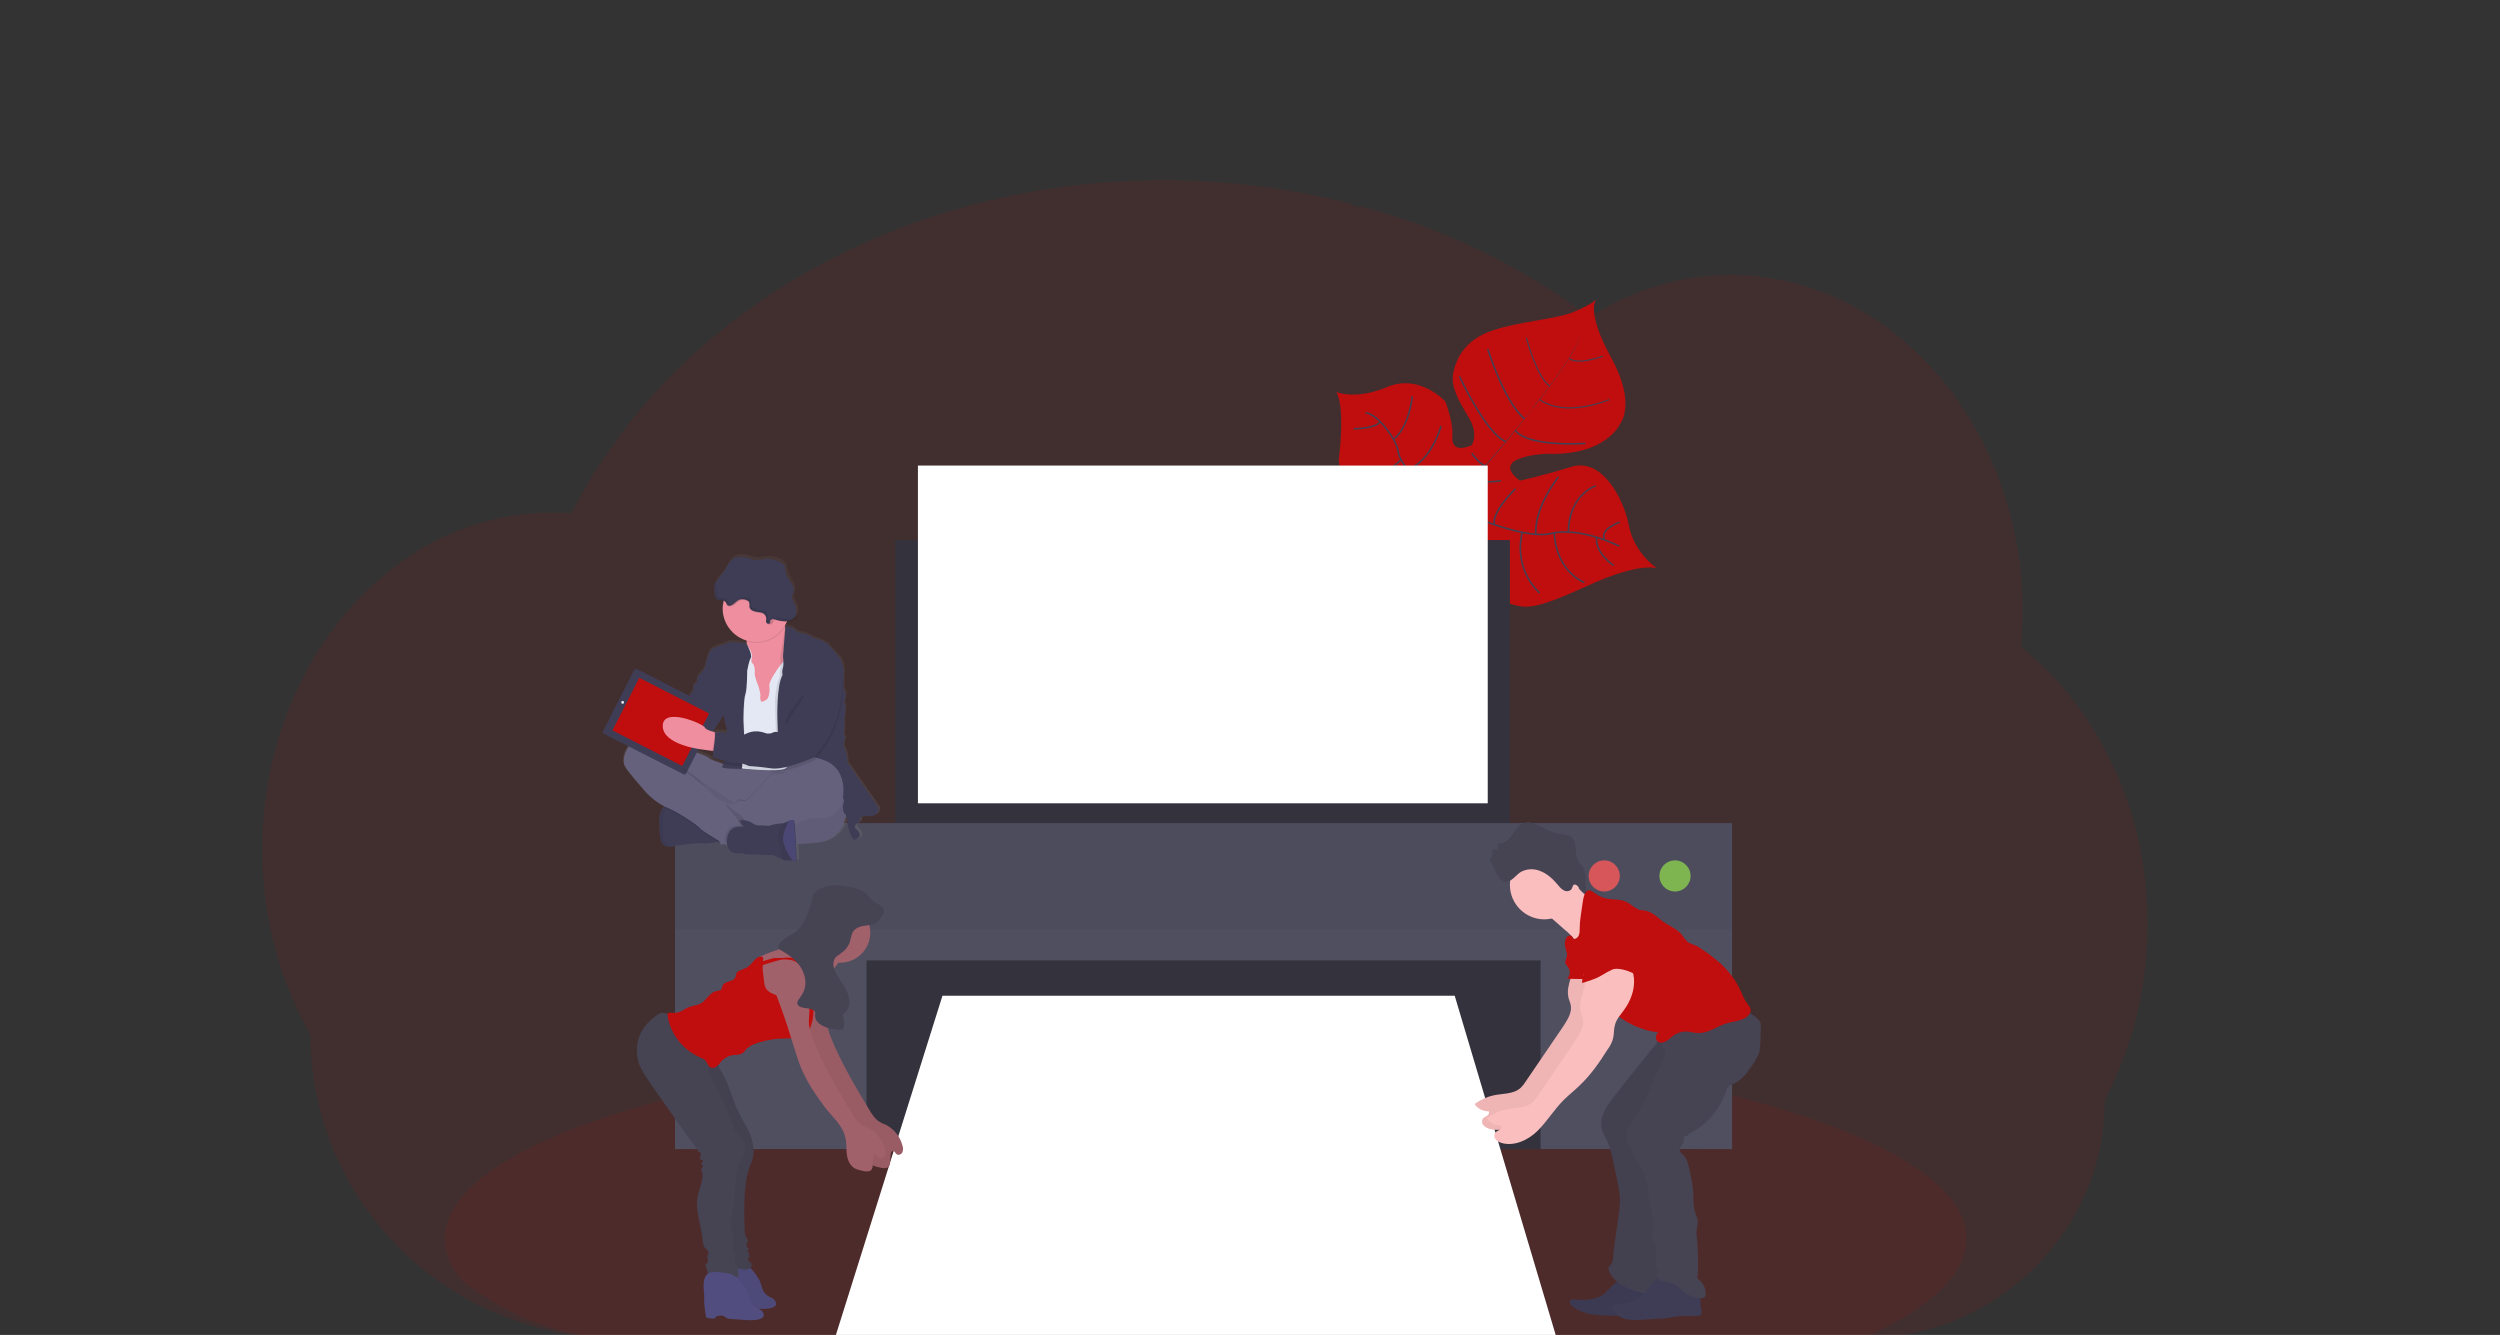<?xml version="1.0" encoding="utf-8"?>
<!-- Generator: Adobe Illustrator 24.2.1, SVG Export Plug-In . SVG Version: 6.00 Build 0)  -->
<svg version="1.1" id="Layer_1" xmlns="http://www.w3.org/2000/svg" xmlns:xlink="http://www.w3.org/1999/xlink" x="0px" y="0px"
	 viewBox="0 0 530 283" style="enable-background:new 0 0 530 283;" xml:space="preserve">
<rect x="0" y="0" width="530" height="283" fill="#333333" stroke="none"/>
<style type="text/css">
	.st0{opacity:0.1;fill:#C00D0D;enable-background:new    ;}
	.st1{fill:#C00D0D;}
	.st2{fill:#444053;}
	.st3{fill:none;stroke:#444053;stroke-width:0.339;stroke-miterlimit:10;}
	.st4{fill:none;stroke:#444053;stroke-width:0.254;stroke-miterlimit:10;}
	.st5{fill:#33323D;}
	.st6{fill:#FFFFFF;}
	.st7{fill:#504F60;}
	.st8{opacity:0.1;fill:#33323D;enable-background:new    ;}
	.st9{opacity:0.8;fill:#8CCF4D;enable-background:new    ;}
	.st10{opacity:0.8;fill:#FA5959;enable-background:new    ;}
	.st11{fill:#FBBEBE;}
	.st12{opacity:5.000000e-02;enable-background:new    ;}
	.st13{fill:#3F3D56;}
	.st14{fill:#464353;}
	.st15{fill:url(#SVGID_1_);}
	.st16{fill:#65617D;}
	.st17{opacity:0.1;enable-background:new    ;}
	.st18{fill:#EE8E9E;}
	.st19{fill:#E3E8F4;}
	.st20{fill:#E6E8EC;}
	.st21{fill:#565387;}
	.st22{opacity:0.1;}
	.st23{fill:#A1616A;}
	.st24{fill:#514E7F;}
</style>
<path class="st0" d="M455.3,195.8c0,6.7-0.8,13.3-2.4,19.8c-0.5,2.2-1.2,4.3-1.9,6.4c-0.9,2.6-1.9,5.1-3,7.6
	c-0.6,1.2-1.2,2.5-1.8,3.7c0,6.8-1.4,13.6-4.1,19.8c-4.9,11.2-13.8,20.3-24.8,25.6c-6.9,3.3-14.5,5-22.2,5.1H131.5
	c-11.7,0-23.2-3.1-33.4-8.9c-1.5-0.9-3-1.8-4.4-2.8c-3.1-2.1-6-4.5-8.7-7.2c-3.6-3.6-6.8-7.5-9.5-11.8c-6.3-10.1-9.7-21.8-9.7-33.7
	c-6.4-11.3-10.2-24.8-10.2-39.3c0-18.3,6-35,15.7-47.7c2-2.6,4.3-5.1,6.7-7.4c2.4-2.3,4.9-4.4,7.6-6.3c2.2-1.5,4.4-2.9,6.8-4.1
	c1-0.5,2-1,3-1.4c0.9-0.4,1.8-0.8,2.7-1.1c1.1-0.4,2.2-0.8,3.3-1.1c1.1-0.3,2.2-0.6,3.3-0.9c1.6-0.4,3.2-0.7,4.8-0.9
	c1.4-0.2,2.7-0.3,4.1-0.4c1.1-0.1,2.2-0.1,3.3-0.1h0.6c1.2,0,2.4,0,3.6,0.1c0.1-0.3,0.3-0.5,0.4-0.8c0.5-0.9,1-1.8,1.5-2.7v0
	c0.1-0.2,0.2-0.3,0.3-0.5c0.4-0.7,0.8-1.4,1.2-2.1c0.2-0.3,0.4-0.7,0.6-1c0-0.1,0.1-0.2,0.1-0.2c0.2-0.3,0.4-0.7,0.6-1
	c1-1.7,2.1-3.3,3.3-4.9c0.1-0.1,0.2-0.3,0.3-0.4c0.2-0.3,0.3-0.5,0.5-0.7c0.5-0.7,0.9-1.3,1.4-2c0.3-0.5,0.7-0.9,1-1.4
	c0.9-1.1,1.8-2.3,2.7-3.4c0.9-1.1,1.9-2.2,2.9-3.3c0.1-0.2,0.3-0.3,0.4-0.5l1.4-1.6l0,0c0.1-0.1,0.1-0.1,0.2-0.2l0,0
	c0.2-0.2,0.3-0.4,0.5-0.6c0.8-0.8,1.6-1.6,2.4-2.4c4.1-4.1,8.4-7.8,13-11.3c0.2-0.1,0.4-0.3,0.5-0.4c0.9-0.7,1.7-1.3,2.6-1.9
	c4.8-3.5,9.8-6.6,15.1-9.4c0.4-0.2,0.7-0.4,1.1-0.6c4.7-2.5,9.5-4.7,14.4-6.6c2.7-1.1,5.4-2.1,8.2-3c1.8-0.6,3.7-1.2,5.6-1.7
	c2.9-0.8,5.8-1.6,8.8-2.2c8.7-2,17.6-3.2,26.5-3.6c2.7-0.1,5.5-0.2,8.2-0.2c13.4,0,26.7,1.7,39.7,5c0.3,0.4,0.7,0.7,1.2,0.6h1.1
	c0.5,0.1,1,0.3,1.5,0.4c2.8,0.8,5.5,1.7,8.2,2.6l0.7,0.2c6.6,2.4,13.1,5.2,19.3,8.5c5.6,3,11,6.3,16.2,10c0.8,0.6,1.6,1.1,2.3,1.7
	c0.9-0.6,1.9-1.2,2.9-1.7c3.7-2.1,7.7-3.8,11.8-5c8.6-2.6,17.7-2.9,26.5-1c11.3,2.4,21.5,8.3,29.7,16.8c3.4,3.4,6.4,7.2,8.9,11.3
	c0.2,0.3,0.4,0.6,0.6,0.9c2.2,3.6,4.1,7.4,5.7,11.3c0.1,0.1,0.1,0.3,0.2,0.4c1.4,3.7,2.6,7.5,3.5,11.3c0,0.2,0.1,0.4,0.1,0.6
	c0.8,3.7,1.4,7.5,1.7,11.3c0,0.1,0,0.3,0,0.4c0.1,2,0.2,4,0.2,6c0,1.8-0.1,3.6-0.2,5.3c0,0.2,0,0.4,0,0.6c0,0.5-0.1,1-0.1,1.5
	c2.6,2.1,5,4.4,7.3,6.8c1,1.1,1.9,2.2,2.9,3.4c2.8,3.5,5.3,7.3,7.4,11.3C452,169.5,455.3,182.2,455.3,195.8z"/>
<path class="st0" d="M416.9,262.6c0,7.7-8,14.9-21.9,21.1H131.5c-12.2,0-23.6-4.4-33.4-12.1c-2.5-2.9-3.8-5.9-3.8-9
	c0-8.2,9-15.8,24.7-22.3l0,0l0.4-0.2c4.4-1.8,9.3-3.5,14.7-5.1c0.1,0,0.3-0.1,0.4-0.1l0,0c4.3-1.3,8.8-2.4,13.6-3.6
	c0.2,0,0.3-0.1,0.5-0.1c1.9-0.4,3.8-0.9,5.7-1.3l0,0l0.7-0.2c14.1-2.9,30.1-5.2,47.5-6.8h0c2.4-0.2,4.9-0.4,7.4-0.6
	c2.8-0.2,5.6-0.4,8.4-0.6c2.2-0.1,4.3-0.3,6.5-0.4c0,0,0,0,0.1,0c9.9-0.5,20.1-0.8,30.6-0.8c25.9,0,50.3,1.6,72,4.4c0,0,0,0,0.1,0
	c3.3,0.4,6.6,0.9,9.8,1.4c0.9,0.1,1.8,0.3,2.7,0.4c3.6,0.6,7.1,1.2,10.5,1.8l0,0C390.9,236.4,416.9,248.7,416.9,262.6z"/>
<path class="st1" d="M351.3,120.5c0,0-3.6-1.5-15,3.8c-11.4,5.2-12.8,4.6-15.8,3.8s-4.6-1-7.8-5.4c0,0-2.2-12.1-4.4-14
	c-2.2-1.9-11.4,1.1-11.4,1.1s-11,2.5-13.1-12.2c0,0,1.5-11.1-0.5-14.5c0,0,4.1,1.8,10.9-1.1c6.8-2.8,12.2,3.1,12.2,3.1
	s1.7,4.4,1.5,7c-0.2,2.6,0.9,3.6,4.1,2.3c0,0,1.6-2.3-0.7-6c-2.2-3.7-3.8-6.5-3.2-9.4c0.6-2.9,2.4-6.9,8.2-8.9
	c5.8-2,13.6-2.4,17.4-4c3.8-1.6,4.7-2.6,4.7-2.6s-2.3,2.3,3.1,12.2c5.5,9.9,2,14.1,2,14.1s-2.9,6.9-15.7,6.4c0,0-12.4,0.5-5.6,5.7
	c0,0,4.3-0.9,10.8-2.9c6.5-2.1,11.1,6.4,12.3,12.3C346.4,117.3,351.3,120.5,351.3,120.5z"/>
<path class="st2" d="M334.7,71.1L334.7,71.1c0.6,1.9-5,9.4-9.7,15.4l-0.1,0C331.6,78,335.1,72.6,334.7,71.1z"/>
<path class="st2" d="M325.1,86.4L325.1,86.4c-3.7,4.9-8.5,10.6-12.3,14.8c-0.4,0.4-0.7,0.8-1.1,1.3l-0.1-0.1
	c0.3-0.4,0.7-0.9,1.1-1.3C316.5,96.9,321.3,91.2,325.1,86.4z"/>
<path class="st2" d="M311.7,102.3l0.1,0.1c-6.9,8.6-7.4,22.1-7.4,22.2l-1.5-1.7C302.9,122.8,304.7,111,311.7,102.3z"/>
<path class="st3" d="M343.3,115.8c0,0-8.1-4.2-14.5-2.7c-6.4,1.5-20.7-5.4-20.7-5.4s-6.1-2.5-7.3-5.3c0,0-4.2-4.4-4.4-6.7
	c-0.2-2.3-4.3-8-6.9-8.2"/>
<path class="st3" d="M342.1,119.9c0,0-4.1-2.8-3.6-6"/>
<path class="st3" d="M335.9,123.5c0,0-5.9-2.1-6.4-10.5"/>
<path class="st3" d="M326.4,125.7c0,0-5.6-4.7-3.7-12.8"/>
<path class="st3" d="M315,123.4c0,0-3.7-7.8-0.4-12.9"/>
<path class="st3" d="M343.4,110.7c0,0-4.2,1.4-3.3,3.6"/>
<path class="st3" d="M338.3,103c0,0-5.7,1.8-5.8,9.8"/>
<path class="st3" d="M330.4,101.1c0,0-5.2,6.4-4.8,12.2"/>
<path class="st3" d="M321.3,103.6c0,0-5.1,4.9-4.5,7.6"/>
<path class="st3" d="M318.2,101.9c0,0-4.8,0.9-5.5-0.7"/>
<path class="st3" d="M312,96.1c0,0,2.4,3.2,3.1,2.5"/>
<path class="st3" d="M336.1,94c0,0-12.1,0.9-14.9-2.8"/>
<path class="st3" d="M309.4,79.8c0,0,5.7,12.2,9.8,13.8"/>
<path class="st3" d="M315.4,74c0,0,3.5,11.2,7.8,14.8"/>
<path class="st4" d="M341.2,84.7c0,0-9.2,4-14.8,0"/>
<path class="st4" d="M323.6,71.6c0,0,2.1,8.3,5,10.3"/>
<path class="st4" d="M339.8,75.5c0,0-5.2,2-7.1,0.5"/>
<path class="st3" d="M307.5,98.8c0,0,0,7.2-2,7.7"/>
<path class="st3" d="M291.5,108.1c0,0,7.8,0.7,11.4-3.4"/>
<path class="st3" d="M305.5,90.3c0,0-1.9,7.3-7.1,9.3"/>
<path class="st3" d="M286.8,100.4c0,0,5.5,1.9,10.3-3"/>
<path class="st3" d="M299.4,84c0,0-0.5,6.2-3.9,9.1"/>
<path class="st3" d="M287,90.9c0,0,4.6,0,5.6-1.5"/>
<rect x="189.8" y="114.5" class="st5" width="130.3" height="65.8"/>
<rect x="149.2" y="200.3" class="st5" width="212" height="43.3"/>
<polygon class="st6" points="199.8,211.1 308.4,211.1 330.1,284 176.9,284 "/>
<polygon class="st7" points="143.1,174.5 143.1,197 143.1,201.7 143.1,243.6 183.7,243.6 183.7,203.6 326.6,203.6 326.6,243.6 
	367.2,243.6 367.2,201.7 367.2,197 367.2,174.5 "/>
<rect x="143.1" y="174.5" class="st8" width="224" height="22.5"/>
<circle class="st9" cx="355.1" cy="185.7" r="3.3"/>
<circle class="st10" cx="340.1" cy="185.7" r="3.3"/>
<rect x="194.6" y="98.7" class="st6" width="120.8" height="71.6"/>
<path class="st11" d="M333.7,203.2c0.3,2.8-1.8,5.5-1.2,8.2c0.1,0.6,0.4,1.1,0.5,1.7c0.3,1.6-0.7,3.1-1.6,4.5l-7.9,11.6
	c-0.3,0.5-0.7,1-1.1,1.4c-1.5,1.4-3.8,1.2-5.7,1.6c-1.4,0.3-2.7,0.9-3.9,1.7c-0.1,0.1-0.1,0.2-0.1,0.3c0.7,0.9,1.7,1.4,2.9,1.4
	c0.2,0.3,0,0.7-0.3,0.9c-0.4,0.3-1,0.4-1.1,1.1c0,0.2,0,0.5,0.1,0.7c0.3,0.5,0.8,0.8,1.4,1c2.7,0.8,5.7-0.6,7.7-2.6
	c2-2,3.5-4.5,5.5-6.5c1.1-1.1,2.4-2.1,3.5-3.2c2.3-2.2,4.1-4.8,5.8-7.5c0.6-0.8,1-1.6,1.2-2.5c0.2-0.9,0.1-1.9,0.4-2.8
	c0.3-1.2,1.2-2.1,1.9-3.1c1.4-1.9,2.3-4.3,2.1-6.7c-0.2-2.4-1.7-4.7-3.9-5.5c-0.7-0.3-1.5-0.3-2.2-0.1c-0.9,0.3-1.6,1-2.2,1.8
	l-1.5,1.7c-0.4,0.4-0.7,0.8-0.9,1.3c-0.2,0.5-0.1,1.1,0.3,1.5"/>
<path class="st12" d="M333.7,203.2c0.3,2.8-1.8,5.5-1.2,8.2c0.1,0.6,0.4,1.1,0.5,1.7c0.3,1.6-0.7,3.1-1.6,4.5l-7.9,11.6
	c-0.3,0.5-0.7,1-1.1,1.4c-1.5,1.4-3.8,1.2-5.7,1.6c-1.4,0.3-2.7,0.9-3.9,1.7c-0.1,0.1-0.1,0.2-0.1,0.3c0.7,0.9,1.7,1.4,2.9,1.4
	c0.2,0.3,0,0.7-0.3,0.9c-0.4,0.3-1,0.4-1.1,1.1c0,0.2,0,0.5,0.1,0.7c0.3,0.5,0.8,0.8,1.4,1c2.7,0.8,5.7-0.6,7.7-2.6
	c2-2,3.5-4.5,5.5-6.5c1.1-1.1,2.4-2.1,3.5-3.2c2.3-2.2,4.1-4.8,5.8-7.5c0.6-0.8,1-1.6,1.2-2.5c0.2-0.9,0.1-1.9,0.4-2.8
	c0.3-1.2,1.2-2.1,1.9-3.1c1.4-1.9,2.3-4.3,2.1-6.7c-0.2-2.4-1.7-4.7-3.9-5.5c-0.7-0.3-1.5-0.3-2.2-0.1c-0.9,0.3-1.6,1-2.2,1.8
	l-1.5,1.7c-0.4,0.4-0.7,0.8-0.9,1.3c-0.2,0.5-0.1,1.1,0.3,1.5"/>
<path class="st13" d="M339.7,274.6c-1.7,1-3.9,1.1-5.9,0.9c-0.3,0-0.7-0.1-0.9,0.2c-0.3,0.4,0.1,0.9,0.4,1.2c1.2,0.9,2.6,1.5,4,1.7
	c1.3,0.2,2.6,0.3,3.9,0.3c3.6,0.1,7.2,0.1,10.8-0.4c0.2,0,0.4-0.1,0.6-0.2c0.2-0.2,0.4-0.4,0.4-0.7c0.2-0.9-0.2-1.9-0.9-2.6
	c-0.7-0.6-1.6-1-2.5-1.4l-3.1-1.2c-0.7-0.3-1.9-1-2.7-1C342.3,271.5,340.9,273.8,339.7,274.6z"/>
<path class="st12" d="M339.7,274.6c-1.7,1-3.9,1.1-5.9,0.9c-0.3,0-0.7-0.1-0.9,0.2c-0.3,0.4,0.1,0.9,0.4,1.2c1.2,0.9,2.6,1.5,4,1.7
	c1.3,0.2,2.6,0.3,3.9,0.3c3.6,0.1,7.2,0.1,10.8-0.4c0.2,0,0.4-0.1,0.6-0.2c0.2-0.2,0.4-0.4,0.4-0.7c0.2-0.9-0.2-1.9-0.9-2.6
	c-0.7-0.6-1.6-1-2.5-1.4l-3.1-1.2c-0.7-0.3-1.9-1-2.7-1C342.3,271.5,340.9,273.8,339.7,274.6z"/>
<path class="st14" d="M341.8,233c-1.3,1.7-2.6,3.7-2.3,5.9c0.2,1.2,0.8,2.2,1.3,3.2c0.6,1.5,1,3,1.3,4.6c0.5,2.3,1,4.5,1.3,6.8
	c0.3,2.6-1.3,10.1-1.4,12.8c0,0.6-0.1,1.3-0.5,1.8c-0.2,0.2-0.4,0.3-0.5,0.6c0,0.2,0,0.5,0.1,0.7c0.7,1.7,2.2,2.9,3.9,3.6
	c1.7,0.7,5.7,1.9,7.5,2c0.2,0,0.5,0,0.7-0.1c0.2-0.1,0.4-0.4,0.5-0.6c1.3-2.5,0.1-11.4,0.1-14.2c0-2.4,0.6-4.7,0.5-7
	c-0.1-1.9-0.6-3.7-0.8-5.6c-0.3-3.1,0.3-6.2,0.8-9.2c0.4-2.3,0.9-4.7,1.4-7c0.3-1.4,0.7-2.8,1.5-4.1c0.6-1,1.4-1.8,2.2-2.7
	c1.9-2.6,2.8-5.8,2.4-8.9c0-0.3-4.5,1.1-4.9,1.3c-1.6,0.7-3.1,1.6-4.4,2.8c-1,1-1.8,2.3-2.8,3.4c-1.3,1.6-2.5,3.1-3.8,4.7
	C344.6,229.4,343.2,231.2,341.8,233z"/>
<path class="st12" d="M341.8,232.9c-1.3,1.7-2.6,3.7-2.3,5.9c0.2,1.2,0.8,2.2,1.3,3.2c0.6,1.5,1,3,1.3,4.6c0.5,2.3,1,4.5,1.3,6.8
	c0.3,2.6-1.3,10.1-1.4,12.8c0,0.6-0.1,1.3-0.5,1.8c-0.2,0.2-0.4,0.3-0.5,0.6c-0.1,0.2,0,0.5,0.1,0.7c0.7,1.7,2.2,2.9,3.9,3.6
	s5.7,1.4,7.5,1.4c0.2,0,0.5,0,0.7-0.1c0.2-0.1,0.4-0.4,0.5-0.6c1.3-2.5,0.1-10.8,0.1-13.7c0-2.4,0.6-4.7,0.5-7.1
	c-0.1-1.9-0.6-3.7-0.8-5.6c-0.3-3.1,0.3-6.2,0.8-9.2c0.4-2.3,0.9-4.7,1.4-7c0.3-1.4,0.7-2.8,1.5-4.1c0.6-1,1.4-1.8,2.2-2.7
	c1.9-2.6,2.8-5.8,2.4-8.9c0-0.3-4.5,1.1-4.9,1.3c-1.6,0.7-3.1,1.6-4.4,2.8c-1,1-1.8,2.3-2.8,3.4c-1.3,1.6-2.5,3.1-3.8,4.7
	C344.6,229.3,343.2,231.1,341.8,232.9z"/>
<circle class="st11" cx="327.4" cy="187.6" r="7.3"/>
<path class="st11" d="M333.9,187.3c1.4,2.2,3.6,3.7,6.1,4.2l-0.5,2c-0.9,3.4-2,7.1-4.7,9.5c0.3-1.2-0.1-2.4-0.7-3.4
	c-0.7-1-1.5-1.8-2.5-2.6l-4.2-3.7c-0.1-0.1-0.2-0.2-0.3-0.3c-0.1-0.3-0.1-0.5,0-0.8c0.5-1.7,2.1-2.7,3.3-3.8
	c0.6-0.6,1.2-1.2,1.7-1.9C332.9,185.2,333.4,186.4,333.9,187.3z"/>
<path class="st14" d="M317.7,180.2l-0.2-1.4c1.2,0.3,2.2-0.7,3-1.7c0.7-1,1.4-2.2,2.5-2.6c1.4-0.5,2.8,0.3,4.1,1
	c1.5,0.8,3.1,1.3,4.7,1.5c0.3,0,0.5,0.1,0.8,0.1c0.8,0.3,1.3,1.4,1.4,2.3c0.1,1,0.1,2,0.5,2.9c0.3,0.7,0.9,1.1,1.2,1.8
	c0.9,1.7,0,4.1,1,5.8l-2.3-2.1c-0.2-0.2-0.5-0.4-0.8-0.2c-0.2,0.2-0.2,0.4-0.3,0.6c-0.2,0.7-1.1,0.9-1.7,0.6c-0.6-0.3-1-0.8-1.5-1.4
	c-1-1.2-2.3-2.3-3.7-2.8c-1.3-0.5-2.7-0.4-3.9,0.2c-1.1,0.6-1.9,2.1-3.2,2.1c-1.8,0.1-2.6-3.3-3.5-4.7c0.6-0.5,0.8-1.4,0.5-2.1
	C316.5,180.1,317.7,180,317.7,180.2z"/>
<path class="st13" d="M348.2,274.5c-1.4,1.3-3.3,2-5.3,2c-0.5,0-1.2,0.1-1.2,0.6c0,0.1,0.1,0.3,0.1,0.4c0.6,1,1.6,1.8,2.7,2.1
	c1.1,0.3,2.2,0.3,3.3,0.2l3.2-0.2c0.6,0,1.2-0.1,1.8-0.1c0.6-0.1,1.3-0.2,1.9-0.3c1.5-0.2,3.1-0.3,4.7-0.2c0.4,0,0.9,0,1.2-0.3
	c0.3-0.3,0.1-0.9,0-1.3c-0.2-0.9,0-1.9-0.2-2.8c-0.3-1.6-1.7-2.9-3.3-3.5c-1.4-0.5-4-1.2-5.4-0.3
	C350.4,271.7,349.5,273.3,348.2,274.5z"/>
<path class="st14" d="M351.4,219.7c0.3,1.4,1.6,2.4,1.6,3.7c0,1.1-0.8,2-1.3,3c-0.5,1-1,2-1.4,3.1c-1.1,2.7-2.4,5.4-4,7.9
	c-0.8,1.2-1.6,2.5-1.4,3.9c0.1,0.7,0.3,1.3,0.7,1.9l2.3,4.5c0.5,0.9,0.9,1.8,1.2,2.8c0.2,0.9,0.2,1.7,0.3,2.6
	c0.4,2.7,1.6,5.5,0.9,8.2c-0.1,0.2-0.3,0.5-0.5,0.3c0.7,1.4,1.4,2.8,1.3,4.4c0,0.8-0.3,1.7,0,2.5c0.2,0.3,0.3,0.6,0.3,1
	c0,0.2-0.1,0.4-0.1,0.7c-0.1,0.6,0.5,1.2,1.1,1.4c0.6,0.2,1.3,0.2,1.9,0.4c1.2,0.3,2,1.4,3,2.1c1,0.7,2.2,1.1,3.5,1.1
	c0.2,0,0.4,0,0.5-0.1c0.2-0.2,0.3-0.4,0.3-0.6c0.1-1.1-0.4-2.3-1.2-3c-0.2-0.1-0.3-0.3-0.5-0.5c-0.1-0.2-0.1-0.4,0-0.5
	c0.2-2.5,0.1-4.9-0.1-7.4c-0.1-0.8-0.2-1.6-0.1-2.4c0.1-0.7,0.3-1.3,0.2-2c-0.1-0.7-0.4-1.2-0.6-1.9c-0.3-1.1-0.3-2.3-0.3-3.5
	c-0.1-2-0.5-4-1-6c-0.2-0.8-0.4-1.6-0.9-2.2c-0.5-0.5-1.2-1-1-1.6c0.1-0.2,0.2-0.5,0.4-0.6c0.4-0.6,0.6-1.3,0.5-2
	c0.4,0.1,0.8-0.1,1-0.5c3.7-1.7,6.6-5.2,7.9-9c0.1-0.3,0.2-0.6,0.3-0.8c0.3-0.5,0.9-0.7,1.5-0.9c1.6-0.8,2.8-2.4,3.8-3.9
	c0.6-0.9,1.2-1.8,1.5-2.8c0.1-0.7,0.2-1.4,0.2-2l0.1-3.5c0-0.2,0-0.5-0.1-0.7c-0.1-0.2-0.2-0.4-0.4-0.6c-1-1.1-2.3-1.8-3.7-2
	c-1-0.2-1.9-0.1-2.9-0.2c-1.9-0.2-3.8-0.7-5.6-0.6c-3,0.2-5.6,2.3-7,4.9C352.9,218.9,352.4,219.7,351.4,219.7z"/>
<path class="st1" d="M334.9,196.7c0,0.5,0,1.1-0.2,1.6c-0.2,0.5-0.8,0.9-1.3,0.7c0.2-0.3-0.3-0.7-0.6-0.7c-0.4,0.1-0.7,0.3-0.8,0.7
	c-0.3,0.5-0.3,1.1-0.2,1.6c0.1,0.7,0.5,1.4,0.4,2c-0.1,0.6-0.5,1.2-0.3,1.7c0.1,0.2,0.3,0.5,0.5,0.7c0.6,0.8,0.5,1.9-0.2,2.5
	l5.7,0.1c-0.2,1,0.2,1.9,0.7,2.8c2.8,4.7,7.6,7.8,13,8.5c-0.5,0.3-0.7,1-0.4,1.6c0,0.1,0.1,0.1,0.1,0.2c0.5,0.5,1.2,0.4,1.8,0.1
	s1-0.8,1.6-1.2c0.9-0.7,2.1-1,3.2-0.9c0.7,0.1,1.4,0.3,2.1,0.3c2.1,0.1,3.9-1.4,5.9-2c1.5-0.5,3.2-0.5,4.4-1.4c0.5-0.4,1-1,0.8-1.7
	c-0.1-0.4-0.3-0.7-0.6-1c-0.7-0.9-1.1-2-1.6-3.1c-1-2.1-2.4-3.9-4.1-5.5c-1.3-1.1-2.6-2.2-4.1-3.1c-0.3-0.3-0.7-0.5-1.1-0.7
	c-0.5-0.2-1-0.4-1.5-0.6c-0.7-0.4-1.1-1.2-1.6-1.8c-1.1-1.3-2.9-1.9-4.3-3c-0.9-0.7-1.8-1.6-2.9-1.9c-0.5-0.2-1.1-0.2-1.7-0.3
	c-1.2-0.4-2.1-1.5-3.3-1.9c-1-0.3-2-0.3-3-0.4c-1.1-0.1-2.2-0.5-3.1-1.2c-0.3-0.2-0.6-0.4-1-0.6c-1.5-0.5-1.6,2.4-1.8,3.4
	C335.2,193.8,334.9,195.2,334.9,196.7z"/>
<path class="st11" d="M336.3,206.2c0.3,2.8-1.8,5.5-1.2,8.2c0.1,0.6,0.4,1.1,0.5,1.7c0.3,1.6-0.7,3.1-1.6,4.5l-7.9,11.6
	c-0.3,0.5-0.7,1-1.1,1.4c-1.5,1.4-3.8,1.2-5.7,1.6c-1.4,0.3-2.7,0.9-3.9,1.7c-0.1,0.1-0.1,0.2-0.1,0.3c0.7,0.9,1.7,1.4,2.9,1.4
	c0.2,0.3,0,0.7-0.3,0.9c-0.4,0.3-1,0.4-1.1,1.1c0,0.2,0,0.5,0.1,0.7c0.3,0.5,0.8,0.8,1.4,1c2.7,0.8,5.7-0.6,7.7-2.6
	c2-2,3.5-4.5,5.5-6.5c1.1-1.1,2.4-2.1,3.5-3.2c2.3-2.2,4.1-4.8,5.8-7.5c0.6-0.8,1-1.6,1.2-2.5c0.2-0.9,0.1-1.9,0.4-2.8
	c0.3-1.2,1.2-2.1,1.9-3.1c1.4-1.9,2.3-4.3,2.1-6.7s-1.7-4.7-3.9-5.5c-0.7-0.3-1.5-0.3-2.2-0.1c-0.9,0.3-1.6,1-2.2,1.8l-1.5,1.7
	c-0.4,0.4-0.7,0.8-0.9,1.3c-0.2,0.5-0.1,1.1,0.3,1.5"/>
<path class="st1" d="M340.3,194.8c-1,0.1-2.2,0.2-2.9,0.9c-0.3,0.3-0.6,0.7-0.7,1.1c-0.7,1.4-1.4,3-1.5,4.6c0,1.3,0.3,2.5,0.5,3.8
	c0.2,1.1-0.3,2.1-0.3,3.2c1.3-0.4,3-0.9,4.1-1.6c0.8-0.5,1.6-0.9,2.4-1.3c1.2-0.4,3.3,0.3,4.5,0.9c0.1-0.8-0.6-2.3-0.5-3.1
	c0-0.3,0.1-0.7,0.2-1c0.2-0.3,0.4-0.7,0.6-1c0.9-1.5,0.8-3.4-0.4-4.7c-1-1.2-2.7-1.6-4.2-1.8c-1-0.1-2-0.1-3-0.1"/>
<linearGradient id="SVGID_1_" gradientUnits="userSpaceOnUse" x1="170.521" y1="13.408" x2="170.521" y2="78.149" gradientTransform="matrix(1 0 0 -1 -11.09 195.58)">
	<stop  offset="0" style="stop-color:#808080;stop-opacity:0.25"/>
	<stop  offset="0.54" style="stop-color:#808080;stop-opacity:0.12"/>
	<stop  offset="1" style="stop-color:#808080;stop-opacity:0.1"/>
</linearGradient>
<path class="st15" d="M186.6,171.1l-6.7-9.7c0,0-0.1-2.4-0.6-3c-0.4-0.6-0.1-1.8-0.1-1.8s0.5-0.7,0.1-0.7c-0.4-0.1-0.1-1.6-0.1-1.6
	l0-2.4c0,0,0.4-2.3,0.1-2.9c-0.2-0.3-0.2-0.7,0-1c0,0,0.4-1.3,0-1.7s-0.3-2.4-0.2-4.1c0.1-1.7-0.7-2.6-0.7-2.8
	c0-0.2-2.5-2.7-2.5-2.9s-1.6-1.1-2.5-1.4s-1.4-0.4-1.4-0.6c0-0.1-1.5-0.6-1.5-0.6s-1.3-0.1-1.8-0.7s-2-0.8-2.1-0.9l0-0.1
	c0,0,0-0.1,0-0.1c0.1-0.2,0.2-0.4,0.3-0.6l0.1-0.2c0.5,0,1.1-0.2,1.5-0.5c0.4-0.4,0.7-0.9,0.7-1.5c0-0.6-0.1-1.2-0.4-1.7
	c-0.3-0.6-0.7-1.1-0.5-1.8c0.1-0.3,0.2-0.5,0.3-0.7c0.1-0.5,0-1-0.2-1.5c-0.2-0.5-0.6-0.9-0.8-1.3c-0.3-0.6-0.6-1.2-0.7-1.8
	c0-0.3-0.1-0.7-0.2-1c-0.1-0.2-0.3-0.4-0.5-0.6c-1-0.7-2.2-1.1-3.4-1c-0.9,0-1.7,0.3-2.5,0.2c-0.5-0.1-1-0.2-1.5-0.4
	c-1-0.3-2.3-0.4-3.2,0.2s-1.3,1.8-1.9,2.7c-0.5,0.8-1.4,1.5-1.8,2.4c0,0,0,0,0,0c-0.1,0.2-0.2,0.4-0.2,0.6c-0.1,0.7-0.1,1.4,0.1,2.1
	c0,0.4,0.2,0.7,0.5,0.9c0.3,0.2,0.7,0.2,1.1,0.2l0,0.2c-0.8,3.6,1.4,7.2,5,8.3c0,0.1,0,0.1,0,0.2c0,0.2,0,0.4,0,0.5l0,0
	c0,0-3.1-0.6-4-0.2s-2.5,0.8-2.8,1s-0.9,0.1-1.4,1.5c-0.6,1.5-0.6,3-1.4,3.7c-0.7,0.7-1.1,1.2-1.1,1.7s0.1,0.6-0.2,0.8
	s-0.7,0.8-0.6,1.1c0.1,0.4,0,0.7-0.3,0.9c-0.3,0.2-0.5,0.6-0.4,0.9c0,0-0.2,0.7-0.6,0.8c-0.4,0.2-0.7,1.2-0.7,1.2l-1.4,1.6l-2.8-3.1
	c-0.4-0.5-1.2-0.5-1.7-0.1l-1.4,1.2c-0.5,0.1-1,0.4-1.4,0.8c-0.3,0.3-0.5,0.7-0.7,1.1l-0.8,0.7c-0.5,0.6-0.6,1.4-0.2,2.1l1.8,2v0
	c-0.6,0.1-1.2,0.3-1.7,0.7c-2.7,2.4-2.7,4.6-2.3,5.6c0.4,1,3.8,4.8,3.8,4.8s2,2.6,4.8,3.9l0,0l0,0c-0.1,0.1-0.1,0.1-0.2,0.2l0,0.1
	l0,0.1l-0.1,0.1c0,0,0,0,0,0.1l-0.1,0.1c0,0,0,0,0,0.1c0,0,0,0.1-0.1,0.1c0,0,0,0,0,0c0,0.1-0.1,0.1-0.1,0.2l0,0.1c0,0,0,0.1,0,0.1
	c0,0,0,0.1,0,0.1l0,0.1c0,0,0,0.1,0,0.1c0,0,0,0.1,0,0.1c0,0,0,0.1,0,0.1c0,0,0,0.1,0,0.2c0,0,0,0.1,0,0.1c0,0,0,0.1,0,0.2
	c0,0.1,0,0.1,0,0.1l0,0.2v0.1c0,0.1,0,0.1,0,0.2c0,0.1,0,0.1,0,0.1c0,0.1,0,0.2,0,0.3c-0.1,3.7,0.2,4.2,0.2,4.2
	c0.3,0.7,0.9,1.2,1.7,1.2c0.2,0,0.4,0,0.5,0c1.6-0.3,5.4-0.9,6.8-0.7c0.8,0.1,2.3-0.1,3.4-0.3l0.3-0.1l0.2,0.6l0.6-0.2l0.5,0.3
	l0.3,0.2c0.6,2.1,3.1,1.4,3.1,1.4l0.6,0.3l6,0.2c0.7,0.4,1.4,0.7,2.1,1c0.1,0,0.2,0.1,0.3,0.1c0.6,0,1.1,0.1,1.7,0
	c0.5,0,0.8,0,0.8,0s-0.1-1.6-0.1-3.5c1.9,0,3.7-0.2,5.6-0.5c3.2-0.6,4.6-3.5,5.1-5.1c0.1,0.6,0.3,1.3,0.3,1.9
	c0.1,0.6,0.3,1.1,0.5,1.7c0.2,0.4,0.4,0.9,0.7,1.2c2.4-0.8,0.9-2,0.4-2.6s0.3-1,0.3-1s0.7-0.4,0.6-0.8s-0.1-0.8,2-0.8
	C186.8,172.9,186.6,171.1,186.6,171.1z M153.6,151.2c0,0.2,0.3,2.1,0.6,2.6c0.1,0.3,0.1,0.7,0.1,1c-1.3-0.1-2.6-0.2-2.6-0.2
	c0,0,0.1,0.1,0.1,0.2l-0.2,0l-0.3-0.1L153.6,151.2L153.6,151.2z M149,158.5l2.2,0.3l0.2,0c-0.1,0.3-0.1,0.7-0.1,1c0,0,0,0.1,0.1,0.1
	c0,0.2,0,0.3,0,0.5c0,0.2,1.1,0.5,2.2,0.9c0,0.1,0,0.1,0,0.2l0,0c-1-0.5-2.7-0.8-2.8-1.2c-0.2-0.4-5.7-2.3-5.7-2.3l-0.5-0.3l1.5,0.3
	l0.4,0C147.2,158.2,148.1,158.4,149,158.5z"/>
<path class="st16" d="M179.5,172.5c0,0-0.9,5.2-5.3,6c-4.4,0.8-19.1,0.6-19.1,0.6s-8.4-1.2-11.4-8.3c-3-7.1-5-9.9-2.4-10
	c2.6-0.1,16.6,4.7,17.4,4.8C159.6,165.6,180.3,154.8,179.5,172.5z"/>
<path class="st12" d="M179.5,172.5c0,0-0.9,5.2-5.3,6c-4.4,0.8-19.1,0.6-19.1,0.6s-8.4-1.2-11.4-8.3c-3-7.1-5-9.9-2.4-10
	c2.6-0.1,16.6,4.7,17.4,4.8C159.6,165.6,180.3,154.8,179.5,172.5z"/>
<path class="st13" d="M140.1,178.3c0.3,0.7,0.9,1.2,1.6,1.2c0.2,0,0.4,0,0.5,0c1.6-0.3,5.4-0.9,6.7-0.7c0.8,0.1,2.3-0.1,3.3-0.3
	c0.7-0.1,1.2-0.3,1.2-0.3s-1.2-4.1-1.4-4.2c-0.2-0.1-5.6-3.4-5.6-3.4l-4.3-0.3l0,0c-0.6,0.1-1.1,0.4-1.5,0.9
	c-0.5,0.5-0.8,1.4-0.9,2.9C139.9,177.8,140.1,178.3,140.1,178.3z"/>
<path class="st12" d="M140.1,178.3c0.3,0.7,0.9,1.2,1.6,1.2c-0.4-0.5-0.8-1.1-1.2-1.7l0-3c-0.2-1.7,0.5-3.3,1.7-4.5l0,0
	c0,0-2.3,0.2-2.3,3.8C139.9,177.8,140.1,178.3,140.1,178.3z"/>
<path class="st17" d="M158.8,171.7l4-3.1l6.3-6.2l-1.7-0.1c-0.3,0.2-1,0.7-1,1.3c0,0.8-1.7,0.1-2.6,0.5c-0.9,0.4-5.1,5.9-5.9,5.8
	c-0.7,0-1.3-0.4-1.6,0.2l0,0L158.8,171.7z"/>
<path class="st17" d="M140.9,171.2c0.1,0.1,0.3,0.1,0.4,0.2c3,1.3,6.8,4,7.1,4.5c0.2,0.3,2.3,1.6,4,2.6c0.7-0.1,1.2-0.3,1.2-0.3
	s-1.2-4.1-1.4-4.2c-0.2-0.1-5.6-3.4-5.6-3.4l-4.3-0.3l0,0C141.7,170.4,141.2,170.7,140.9,171.2z"/>
<path class="st16" d="M132.4,162.3c0.4,1,3.8,4.8,3.8,4.8s2.1,2.8,5.2,4.1c3,1.3,6.8,4,7.1,4.5c0.2,0.3,2.6,1.8,4.3,2.8l0.4,0.2
	l0.8,0.5l0.4,0.3c0,0,1-0.8,2.1-1.7c1-0.8,2-1.7,2-1.7s0.4-1.1,0.3-1.2c-0.1-0.1-0.3-0.5-0.7-1c-0.4-0.6-1-1-1.6-1.3
	c-0.9-0.5-1.6-1.2-2-2.1c0,0-0.1-0.1-0.3-0.2c-0.4-0.3-0.9-0.5-1.4-0.6c-0.7-0.1-2-1.5-2-1.5c-0.5-0.3-0.9-0.8-1.2-1.3
	c-0.3-0.7-5.1-4-5.6-4.3l11.6,7.5l2.8,1.8l4-3.1l6.3-6.2l-2.1-0.1c-3.1-0.1-8.5-0.3-9.2-0.2c-0.6,0.1-1.1,0.2-1.7,0.1
	c0,0-1.5,0.1-2.6-0.5c-1-0.5-2.6-0.8-2.8-1.2c-0.2-0.4-5.7-2.3-5.7-2.3s-7.5-4-10.1-1.6C132.1,159.2,132,161.3,132.4,162.3z"/>
<path class="st18" d="M156.5,139.6l1,3.2l1.2,7.2l4.6,0.3l1.3-2.2l1.3-2.2c0,0,0.8-2.9,1.4-5.7c0.5-2.5,0.9-4.9,0.3-5.2
	c-0.5-0.2-0.8-1.1-1.1-2c0-0.1-0.1-0.2-0.1-0.3c-0.2-0.8-0.3-1.5-0.3-2.3c0,0-9.5-0.5-8.2,3.4c0.2,0.7,0.4,1.4,0.4,2.1
	c0,0.2,0,0.4,0,0.5C158.1,137.7,157.5,138.8,156.5,139.6z"/>
<path class="st19" d="M154.5,139.1l0.3,5.4l0.8,4.6l0.9,2.1l0.8,11.7c0,0,7.5,0.9,9.3,0c0.1-0.1,0.3-0.1,0.3-0.3
	c2.2-3.3,1.5-12.9,1.5-12.9l0.8-6.2l-0.6-3.2l-1.4-0.1l-1-0.1c0,0-0.2,0.3-0.6,0.7c-0.9,1.2-2.6,3.6-2.5,4.6c0.2,1.4-0.2,2.8-0.7,3
	c-0.5,0.2-1,0.6-1.1,0.2c-0.1-0.3-0.2-0.7-0.1-1c0.1-0.5-0.4-2.1-0.4-2.1s-0.8-1.9-0.8-2.7c0.1-0.8-0.1-1.7-0.3-2
	c-0.2-0.2-0.6-0.4-0.3-1.4s-1.2-2.9-1.2-2.9L154.5,139.1z"/>
<path class="st17" d="M164.4,152.6l0.3,9.3l1.8,1c0.1-0.1,0.3-0.1,0.3-0.3c2.2-3.3,1.5-12.9,1.5-12.9l0.8-6.2l-0.6-3.2l-1.4-0.1
	c0.5-2.5,0.9-4.9,0.3-5.2c-0.5-0.2-0.8-1.1-1-2l0,0l-1,6.6c0,0,0.1,0.6,0.1,1.2c0,0.4,0,0.8-0.1,1.2c-0.1,0.5-0.1,1-0.1,1.6
	c-0.6,1-0.8,2.8-1,4.6C164.3,150.4,164.4,152.6,164.4,152.6z"/>
<path class="st13" d="M166.5,132.8c0,0,1.6,0.2,2.1,0.8c0.5,0.7,1.8,0.7,1.8,0.7s1.5,0.5,1.5,0.6s0.4,0.3,1.4,0.6
	c0.9,0.2,2.5,1.1,2.5,1.4c0,0.2,2.4,2.6,2.4,2.9c0,0.2,0.7,1.2,0.7,2.8c-0.1,1.6-0.2,3.7,0.2,4.1c0.4,0.3,0,1.7,0,1.7
	c-0.2,0.3-0.2,0.7,0,1c0.3,0.6-0.1,2.9-0.1,2.9l0,2.4c0,0-0.3,1.5,0.1,1.6c0.4,0.1-0.1,0.7-0.1,0.7s-0.3,1.2,0.1,1.8
	c0.4,0.6,0.6,2.9,0.6,2.9l6.6,9.6c0,0,0.1,1.8-2,1.7c-2.1,0-2.1,0.4-2,0.8c0.1,0.4-0.6,0.8-0.6,0.8s-0.8,0.4-0.3,1
	c0.5,0.5,1.9,1.7-0.4,2.5c-0.3-0.4-0.5-0.8-0.7-1.2c-0.2-0.5-0.4-1.1-0.5-1.7c0,0-0.2-2.4-0.7-2.7s-0.4-1.8-0.4-1.8s0.6-1.2-0.2-1.7
	s-13.4-7.5-13.4-7.5l-0.3-9.3c0,0-0.2-6.8,1.1-9.1c-0.1-0.5-0.1-1,0.1-1.6c0.2-0.6,0-2.4,0-2.4L166.5,132.8z"/>
<path class="st17" d="M158.4,136.6c0,0-3.1-0.6-4-0.2c-0.8,0.4-2.5,0.8-2.7,1s-0.9,0.1-1.4,1.5c-0.6,1.5-0.6,2.9-1.3,3.6
	s-1.1,1.1-1.1,1.6c0,0.5,0.1,0.6-0.2,0.8c-0.3,0.2-0.7,0.8-0.6,1.1c0.1,0.2,6.4,5.7,6.4,5.7s0.3,2.1,0.6,2.6
	c0.3,0.5-0.3,7.8-0.9,8.3c-0.6,0.5,4.2,0.5,4.2,0.5s0.2-4.7,0.4-5s-0.1-5.3-0.1-5.3s0-4.3,0.4-5.5s0.3-5,0.3-5s0.4-2.3,0.8-2.8
	C159.6,138.9,158.4,136.6,158.4,136.6z"/>
<path class="st13" d="M158.3,136.5c0,0-3.1-0.6-4-0.2c-0.8,0.4-2.5,0.8-2.7,1c-0.2,0.2-0.9,0.1-1.4,1.5s-0.6,2.9-1.3,3.6
	c-0.7,0.7-1.1,1.1-1.1,1.6c0,0.5,0.1,0.6-0.2,0.8c-0.3,0.2-0.7,0.8-0.6,1.1c0.1,0.2,6.4,5.7,6.4,5.7s0.3,2.1,0.6,2.6
	c0.3,0.5-0.3,7.8-0.9,8.3c-0.6,0.5,4.2,0.5,4.2,0.5s0.2-4.7,0.4-5c0.2-0.3-0.1-5.3-0.1-5.3s0-4.3,0.4-5.5c0.4-1.1,0.4-5,0.4-5
	s0.4-2.3,0.8-2.8C159.5,138.8,158.3,136.5,158.3,136.5z"/>
<path class="st17" d="M158,133.9c0.2,0.7,0.4,1.4,0.4,2.1c3.1,0.9,6.5-0.4,8.1-3.2c-0.2-0.8-0.3-1.5-0.3-2.3
	C166.2,130.4,156.6,129.9,158,133.9z"/>
<path class="st18" d="M153.2,129c0,3.9,3.2,7.1,7.1,7.1c3.9,0,7.1-3.2,7.1-7.1c0-3.9-3.2-7.1-7.1-7.1c-3.4,0-6.3,2.3-6.9,5.6
	C153.3,128,153.2,128.5,153.2,129z"/>
<path class="st13" d="M148.7,145.4l-1.7,0.5c0.1,0.4,0,0.7-0.3,0.9c-0.3,0.2-0.5,0.6-0.4,0.9c0,0-0.2,0.7-0.6,0.8
	c-0.4,0.2-0.7,1.2-0.7,1.2l-1.4,1.6c0,0-0.5,0.4-0.4,0.7s-0.6,0.3-0.6,0.3l0.3,5.5l2.9,0.6l1.8-0.2l1.5-0.6l1.3-0.8l0.6-1.5l2.6-4
	L148.7,145.4z"/>
<path class="st18" d="M142.9,152.8c0,0-3.8-5.5-6.6-2.5s1.1,7.7,2.1,7.6c0.9-0.2,5.4-0.4,5.4-0.4L142.9,152.8z"/>
<path class="st13" d="M135.1,141.9l16.7,8.5c0.3,0.1,0.4,0.4,0.2,0.7l-6.5,12.8c-0.1,0.3-0.4,0.4-0.7,0.2l-16.7-8.5
	c-0.3-0.1-0.4-0.4-0.2-0.7l6.5-12.8C134.5,141.9,134.9,141.8,135.1,141.9z"/>
<rect x="133.7" y="144.7" transform="matrix(0.455 -0.891 0.891 0.455 -59.916 208.128)" class="st1" width="12.5" height="16.6"/>
<circle class="st20" cx="132" cy="148.9" r="0.3"/>
<circle class="st20" cx="148.1" cy="157.1" r="0.5"/>
<path class="st18" d="M140.5,153.9c0,4.1,8.4,5,8.4,5l2.2,0.3l1,0.2l0.4-4c0,0-0.4-0.1-1-0.2c-0.8-0.2-1.9-0.5-2.1-1
	C149,153.4,140.5,149.8,140.5,153.9z"/>
<path class="st17" d="M153.4,127.5c0.2,0,0.4,0.1,0.5,0.2c0.2,0.3,0.3,0.7,0.6,0.9c0.1,0,0.2,0.1,0.4,0c0.8-0.1,1.3-1,2.1-1.3
	c0.5-0.1,0.9-0.1,1.4,0.1c0.2,0.1,0.3,0.2,0.5,0.3c0.3,0.3,0.1,0.8,0.2,1.3c0.2,0.6,0.9,0.8,1.5,0.9c0.6,0.1,1.3,0.1,1.7,0.6
	c0.3,0.3,0.4,0.8,0.3,1.2c0,0.1,0,0.3,0,0.4c0.2,0.5,1,0.4,1.2,0c0.2-0.3,0.1-0.5,0.5-0.6c0.3,0,0.5,0,0.8,0.1
	c0.6,0.2,1.3,0.3,2,0.3c1.7-3.5,0.1-7.8-3.4-9.4c-3.5-1.7-7.8-0.1-9.4,3.4C153.7,126.4,153.5,127,153.4,127.5L153.4,127.5z"/>
<path class="st13" d="M162.4,131.9c0-0.1,0-0.3,0-0.4c0.1-0.4,0-0.9-0.3-1.2c-0.4-0.5-1.1-0.5-1.7-0.6s-1.3-0.3-1.5-0.9
	c-0.1-0.4,0.1-0.9-0.2-1.3c-0.1-0.1-0.3-0.2-0.5-0.3c-0.4-0.2-0.9-0.2-1.4-0.1c-0.8,0.3-1.3,1.2-2.1,1.3c-0.1,0-0.3,0-0.4,0
	c-0.3-0.2-0.3-0.6-0.6-0.9c-0.4-0.4-1.1-0.1-1.6-0.4c-0.3-0.2-0.5-0.6-0.5-0.9c-0.2-0.7-0.3-1.4-0.1-2.1c0.3-1.2,1.3-1.9,2-2.9
	c0.6-0.9,1-2.1,1.9-2.7c0.9-0.6,2.1-0.5,3.1-0.2c0.5,0.2,1,0.3,1.5,0.4c0.8,0.1,1.7-0.1,2.5-0.2c1.2,0,2.4,0.3,3.3,1
	c0.2,0.1,0.4,0.3,0.5,0.5c0.1,0.3,0.2,0.6,0.2,1c0.1,0.6,0.3,1.3,0.7,1.8c0.3,0.4,0.6,0.8,0.8,1.3c0.3,0.4,0.3,1,0.2,1.5
	c-0.1,0.3-0.2,0.5-0.3,0.7c-0.1,0.6,0.3,1.2,0.5,1.7c0.3,0.5,0.4,1.1,0.4,1.7c0,0.6-0.3,1.1-0.7,1.5c-0.5,0.3-1,0.5-1.6,0.5
	c-0.7,0-1.4-0.1-2-0.3c-0.2-0.1-0.5-0.2-0.8-0.1c-0.4,0.1-0.3,0.3-0.5,0.6C163.4,132.3,162.6,132.4,162.4,131.9z"/>
<path class="st17" d="M158.6,171.9l4-3.1l6.3-6.2l-2.1-0.1c-0.2,0.2-0.4,0.5-0.4,0.8c0,0.8-1.7,0.1-2.6,0.5s-5.1,5.9-5.9,5.8
	s-1.3-0.4-1.6,0.1l0,0c-0.1,0.1-0.3,0.2-0.5,0.3L158.6,171.9z"/>
<path class="st16" d="M150.5,171.7l2,6.4l0.3,1l1-0.3l2.1-0.6l9.4-2.6c1.2-0.1,2.3-0.4,3.4-0.9c1.8-1,3.8-1.4,5.8-1.3
	c1.2,0.1,2.6-0.4,3.8-2.5c0,0,2.6-7.7-4-9.9c-6.6-2.2-6.9,1.2-6.9,1.2l-0.1,0.1c-0.3,0.2-1,0.7-1,1.3c0,0.8-1.7,0.1-2.6,0.5
	c-0.9,0.4-5.1,5.9-5.9,5.8c-0.7,0-1.3-0.4-1.6,0.2l0,0c-0.2,0.3-0.9,0.4-1.4,0.4c-0.1,0-0.3,0-0.4,0l-0.1,0l-0.5,0.1L150.5,171.7z"
	/>
<path class="st17" d="M151,159.2l1,0.2l0.4-4c0,0-0.4-0.1-1-0.2C151.6,155.8,151.2,157.9,151,159.2z"/>
<path class="st17" d="M176.4,140.6c0,0,2.9-0.8,2.2,7.3c-0.5,5-2.6,9.7-6,13.4c0,0-6.1,2.7-8.9,2.3s-4.8-0.5-4.8-0.5
	c-0.9-0.4-1.8-0.7-2.8-0.7c-1.5-0.1-4.8-1-4.9-1.3c-0.1-0.3,0.8-4.9,0.4-5.2c0,0,4.3,0.2,4.8,0.5s1.1,0.1,1.5,0
	c0.5-0.1,1.9-1.3,4.7-0.2c0,0,1,0.1,1.3-0.2c0.3-0.1,0.7-0.2,1-0.1c0.2-0.1,0.5-0.2,0.7-0.3c0.1-0.1,0.8,0,0.8,0
	c0.2,0.1,0.4,0,0.4-0.2c0,0,0,0,0,0c0.1-0.3,0.2-0.5,0.4-0.7c0,0,0.8-4.7,2.4-6.5c0.3-0.2,0.4-0.6,0.3-0.9
	C170,146.6,172.7,139.6,176.4,140.6z"/>
<path class="st13" d="M176.3,139.9c0,0,2.9-0.8,2.2,7.3c-0.5,5-2.6,9.7-6,13.4c0,0-6.1,2.7-8.9,2.3s-4.8-0.5-4.8-0.5
	c-0.9-0.4-1.8-0.7-2.8-0.7c-1.6-0.1-4.8-1-4.9-1.3c-0.1-0.3,0.8-4.9,0.4-5.2c0,0,4.3,0.2,4.8,0.5c0.4,0.3,1.1,0.1,1.5,0
	c0.5-0.1,1.9-1.3,4.7-0.2c0,0,1,0.1,1.3-0.2c0.3-0.1,0.6-0.2,1-0.1c0.2-0.1,0.5-0.2,0.7-0.3c0.1-0.1,0.8,0,0.8,0
	c0.2,0.1,0.4,0,0.4-0.2c0,0,0,0,0,0c0.1-0.3,0.2-0.5,0.4-0.7c0,0,0.8-4.7,2.4-6.5c0.3-0.2,0.4-0.6,0.3-0.9
	C169.9,146,172.6,138.9,176.3,139.9z"/>
<path class="st17" d="M153.9,170.7l4.1,5l0,0c0-0.1,0.4-1.1,0.3-1.2s-0.8-1.6-2.2-2.3c-0.7-0.4-1.3-0.9-1.8-1.6L153.9,170.7z"/>
<path class="st17" d="M154,179.2l0.4,0.3c0,0,1-0.8,2.1-1.7c1-0.8,2-1.7,2-1.7c0,0,0.4-1.1,0.3-1.2s-0.3-0.5-0.7-1
	c-2.8-0.8-1,1.2-0.8,1.2c0,0-3.4-0.8-3.6,2.9C153.9,178.5,153.9,178.9,154,179.2z"/>
<path class="st13" d="M157.4,180.8l0.6,0.3l6,0.2c0.7,0.4,1.4,0.7,2.1,1c0.1,0,0.2,0.1,0.3,0.1c0.6,0,1.1,0.1,1.7,0
	c0.5,0,0.8,0,0.8,0s-0.3-7.5-0.5-8.3c-0.1-0.4-0.6-0.3-1.1-0.1c-0.4,0.2-0.7,0.3-1.1,0.5c0,0-2.5,0.2-2.9,0.5
	c-0.4,0.2-1.6-0.1-2.3,0s-2-0.8-2-0.8c-3.5-1.1-1.5,1-1.3,1.1c0,0-3.4-0.8-3.6,2.9C154,181.8,157.4,180.8,157.4,180.8z"/>
<path class="st21" d="M166,177.9c0.1,1.6,1.3,3.5,2,4.5c0.5,0,0.8,0,0.8,0s-0.3-7.5-0.5-8.3c-0.1-0.4-0.6-0.3-1.1-0.1
	C166.7,175.1,166,176.6,166,177.9z"/>
<path class="st17" d="M166,177.9c0.1,1.6,1.3,3.5,2,4.5c0.5,0,0.8,0,0.8,0s-0.3-7.5-0.5-8.3c-0.1-0.4-0.6-0.3-1.1-0.1
	C166.7,175.1,166,176.6,166,177.9z"/>
<path class="st12" d="M165,178.1c0.4,1.5,0.4,3.2,1.1,4.2c0.1,0,0.2,0.1,0.3,0.1c0.6,0,1.1,0.1,1.7,0c0.5,0,0.8,0,0.8,0
	s-0.3-7.5-0.5-8.3c-0.1-0.4-0.6-0.3-1.1-0.1c-0.4,0.2-0.7,0.3-1.1,0.5C166.2,174.5,164.5,176.2,165,178.1z"/>
<path class="st17" d="M144.4,162.8c0,0,3,1,5.5,4.4L144.4,162.8z"/>
<g class="st22">
	<path d="M168.5,125.6C168.5,125.6,168.5,125.7,168.5,125.6c0,0.2-0.1,0.2-0.1,0.3C168.4,125.8,168.5,125.7,168.5,125.6z"/>
	<path d="M151.7,124.1c0.1-0.2,0.1-0.4,0.2-0.6c0,0.1,0,0.1,0,0.2c-0.1,0.7-0.1,1.4,0.1,2.1c0,0.4,0.2,0.7,0.5,0.9
		c0.5,0.3,1.2,0,1.6,0.4c0.2,0.3,0.3,0.7,0.6,0.9c0.1,0.1,0.2,0.1,0.4,0c0.8-0.1,1.3-1,2.1-1.3c0.5-0.1,1-0.1,1.4,0.1
		c0.2,0.1,0.3,0.2,0.5,0.3c0.3,0.3,0.1,0.8,0.2,1.3c0.2,0.6,0.9,0.8,1.5,0.9c0.6,0.1,1.3,0.1,1.7,0.6c0.3,0.3,0.4,0.8,0.3,1.2
		c0,0.1,0,0.3,0,0.4c0.2,0.5,1,0.4,1.2,0c0.2-0.3,0.1-0.5,0.5-0.6c0.3,0,0.5,0,0.8,0.1c0.6,0.2,1.3,0.3,2,0.3c0.6,0,1.1-0.2,1.6-0.5
		c0.2-0.2,0.4-0.4,0.5-0.6c-0.1,0.4-0.3,0.8-0.7,1.1c-0.5,0.3-1,0.5-1.6,0.5c-0.7,0-1.4-0.1-2-0.3c-0.2-0.1-0.5-0.2-0.8-0.1
		c-0.4,0.1-0.3,0.3-0.5,0.6c-0.2,0.4-1,0.4-1.2,0c0-0.1,0-0.3,0-0.4c0.1-0.4,0-0.9-0.3-1.2c-0.4-0.5-1.1-0.5-1.7-0.6
		c-0.6-0.1-1.3-0.3-1.5-0.9c-0.1-0.4,0.1-0.9-0.2-1.3c-0.1-0.1-0.3-0.2-0.5-0.3c-0.4-0.2-0.9-0.2-1.4-0.1c-0.8,0.3-1.3,1.2-2.1,1.3
		c-0.1,0-0.3,0-0.4,0c-0.3-0.2-0.3-0.6-0.6-0.9c-0.4-0.4-1.1-0.1-1.6-0.4c-0.3-0.2-0.5-0.6-0.5-0.9
		C151.6,125.5,151.6,124.8,151.7,124.1z"/>
</g>
<path class="st17" d="M169,148.9c-0.6,0.8-1.2,1.5-1.7,2.3c-0.5,0.8-0.8,1.8-0.8,2.7c0.5-0.5,0.8-1.3,1.1-1.9
	c0.6-1.1,1.4-2.1,2.1-3.1c0.1-0.2,1-1.4,0.6-1.4C169.9,147.4,169.2,148.7,169,148.9z"/>
<path class="st23" d="M172.1,221.5c0.4,1.3,0.8,2.6,1.3,3.9c0.9,2.2,2.1,4.3,3.5,6.3c0.9,1.3,1.8,2.6,2.9,3.8c1.3,1.5,2.7,3,3.1,4.9
	c0.3,1.1,0.2,2.3,0.3,3.4c0.1,1.1,0.5,2.3,1.4,3c0.7,0.5,1.5,0.6,2.3,0.8c0.6,0.1,1.3,0.1,1.6-0.4c0.1-0.2,0.2-0.4,0.2-0.7l0.1-1.7
	c0-0.4,0.2-0.8,0.5-0.8c0.4,0,0.5,0.5,0.8,0.7c0.4,0.3,1,0,1.2-0.4c0.2-0.5,0.2-1,0-1.5c-0.5-1.9-1.8-3.5-3.6-4.4
	c-0.6-0.2-1.2-0.5-1.7-0.9c-0.6-0.5-1-1.1-1.4-1.7c-3.1-5.2-6.3-10.4-8.5-16c-0.4-1-0.7-2.1-0.9-3.2c-0.1-1.1,0.1-2.2,0.1-3.3
	c0.1-2-0.1-4-0.5-5.9c-0.1-0.5-0.3-1-0.6-1.4c-0.9-1.4-3.1-1.6-4.4-0.6c-1,0.8-1.6,1.9-1.8,3.2c-0.1,1.1,0.5,2.3,0.9,3.3
	C170.1,215,171.1,218.3,172.1,221.5z"/>
<path class="st12" d="M172.1,221.5c0.4,1.3,0.8,2.6,1.3,3.9c0.9,2.2,2.1,4.3,3.5,6.3c0.9,1.3,1.8,2.6,2.9,3.8c1.3,1.5,2.7,3,3.1,4.9
	c0.3,1.1,0.2,2.3,0.3,3.4c0.1,1.1,0.5,2.3,1.4,3c0.7,0.5,1.5,0.6,2.3,0.8c0.6,0.1,1.3,0.1,1.6-0.4c0.1-0.2,0.2-0.4,0.2-0.7l0.1-1.7
	c0-0.4,0.2-0.8,0.5-0.8c0.4,0,0.5,0.5,0.8,0.7c0.4,0.3,1,0,1.2-0.4c0.2-0.5,0.2-1,0-1.5c-0.5-1.9-1.8-3.5-3.6-4.4
	c-0.6-0.2-1.2-0.5-1.7-0.9c-0.6-0.5-1-1.1-1.4-1.7c-3.1-5.2-6.3-10.4-8.5-16c-0.4-1-0.7-2.1-0.9-3.2c-0.1-1.1,0.1-2.2,0.1-3.3
	c0.1-2-0.1-4-0.5-5.9c-0.1-0.5-0.3-1-0.6-1.4c-0.9-1.4-3.1-1.6-4.4-0.6c-1,0.8-1.6,1.9-1.8,3.2c-0.1,1.1,0.5,2.3,0.9,3.3
	C170.1,215,171.1,218.3,172.1,221.5z"/>
<path class="st24" d="M152.3,276.9c0.6,0.2,1.3,0.3,1.9,0.2c0-0.5,0.8-0.6,1.3-0.6c0.3,0,0.5,0.1,0.7,0.2c0.1,0.1,0.2,0.2,0.4,0.3
	c0.2,0.1,0.5,0.2,0.7,0.2l2.8,0.2c1.2,0.1,2.5,0.2,3.7-0.2c0.2-0.1,0.4-0.2,0.6-0.4c0.3-0.4,0-1.1-0.4-1.4s-1-0.5-1.4-0.8
	c-1-0.7-1.1-2.1-1.6-3.2c-0.4-0.7-0.8-1.3-1.3-1.9c-0.4-0.5-0.8-0.9-1.3-1.3c-1.1-0.8-2.4-0.8-3.7-0.9c-0.9-0.1-1.8-0.1-2.4,0.7
	c-0.8,1-0.5,3.1-0.4,4.2C151.8,273.8,152,275.4,152.3,276.9z"/>
<path class="st12" d="M152.3,276.9c0.6,0.2,1.3,0.3,1.9,0.2c0-0.5,0.8-0.6,1.3-0.6c0.3,0,0.5,0.1,0.7,0.2c0.1,0.1,0.2,0.2,0.4,0.3
	c0.2,0.1,0.5,0.2,0.7,0.2l2.8,0.2c1.2,0.1,2.5,0.2,3.7-0.2c0.2-0.1,0.4-0.2,0.6-0.4c0.3-0.4,0-1.1-0.4-1.4s-1-0.5-1.4-0.8
	c-1-0.7-1.1-2.1-1.6-3.2c-0.4-0.7-0.8-1.3-1.3-1.9c-0.4-0.5-0.8-0.9-1.3-1.3c-1.1-0.8-2.4-0.8-3.7-0.9c-0.9-0.1-1.8-0.1-2.4,0.7
	c-0.8,1-0.5,3.1-0.4,4.2C151.8,273.8,152,275.4,152.3,276.9z"/>
<path class="st14" d="M153.4,223.4c-0.8,0.3-1.2,1.3-1.1,2.2s0.7,1.6,1.1,2.4c1.2,2.2,1.8,4.7,2.8,7c0.8,1.7,1.8,3.3,2.6,5
	c0.8,1.7,1.2,3.7,0.8,5.5c-0.2,0.9-0.7,1.7-0.9,2.6c-0.3,0.9-0.5,1.9-0.6,2.9c-0.4,3.3-0.4,6.7-0.2,10.1c0,0.4,0.1,0.8,0.3,1.2
	c0.2,0.3,0.5,0.7,0.3,1c-0.1,0.1-0.2,0.2-0.2,0.4c-0.2,0.4,0.2,0.8,0.5,1.1c-0.1,0.2-0.3,0.4-0.5,0.4c0.5,0.3,0.7,0.9,0.5,1.4
	c-0.3,0-0.3,0.5-0.1,0.7s0.5,0.4,0.6,0.6c0.2,0.4-0.1,0.9-0.5,1.1c-0.4,0.2-0.9,0.2-1.3,0.1c-0.8-0.1-1.5-0.3-2.2-0.5
	c-0.8-0.2-1.3-0.9-1.3-1.7c-0.2-1.4-0.2-2.8-0.2-4.2c0.1-6.7,0-13.5-0.3-20.2c-0.1-2.7-0.9-5.3-2-7.8c-0.6-1.3-1.2-2.5-1.9-3.7
	c-1.5-2.8-2.8-5.8-2.5-9c0-0.3,0.2-0.7,0.5-0.8c0.1,0,0.3,0,0.4,0.1c0.7,0.3,1.4,0.7,2,1.1C151,222.9,152.2,223.3,153.4,223.4z"/>
<path class="st12" d="M153.4,223.4c-0.8,0.3-1.2,1.3-1.1,2.2s0.7,1.6,1.1,2.4c1.2,2.2,1.8,4.7,2.8,7c0.8,1.7,1.8,3.3,2.6,5
	c0.8,1.7,1.2,3.7,0.8,5.5c-0.2,0.9-0.7,1.7-0.9,2.6c-0.3,0.9-0.5,1.9-0.6,2.9c-0.4,3.3-0.4,6.7-0.2,10.1c0,0.4,0.1,0.8,0.3,1.2
	c0.2,0.3,0.5,0.7,0.3,1c-0.1,0.1-0.2,0.2-0.2,0.4c-0.2,0.4,0.2,0.8,0.5,1.1c-0.1,0.2-0.3,0.4-0.5,0.4c0.5,0.3,0.7,0.9,0.5,1.4
	c-0.3,0-0.3,0.5-0.1,0.7s0.5,0.4,0.6,0.6c0.2,0.4-0.1,0.9-0.5,1.1c-0.4,0.2-0.9,0.2-1.3,0.1c-0.8-0.1-1.5-0.3-2.2-0.5
	c-0.8-0.2-1.3-0.9-1.3-1.7c-0.2-1.4-0.2-2.8-0.2-4.2c0.1-6.7,0-13.5-0.3-20.2c-0.1-2.7-0.9-5.3-2-7.8c-0.6-1.3-1.2-2.5-1.9-3.7
	c-1.5-2.8-2.8-5.8-2.5-9c0-0.3,0.2-0.7,0.5-0.8c0.1,0,0.3,0,0.4,0.1c0.7,0.3,1.4,0.7,2,1.1C151,222.9,152.2,223.3,153.4,223.4z"/>
<path class="st14" d="M142,215.2c-0.4-0.3-0.9-0.4-1.5-0.5c-0.6,0-1.1,0.4-1.6,0.8c-0.6,0.4-1.1,0.9-1.6,1.4
	c-2.1,2.2-2.8,5.4-1.9,8.4c0.5,1.5,1.4,2.8,2.3,4.1l1.8,2.6c2.8,4,5.6,8,8.5,11.9c0,0.2,0.1,0.4,0.3,0.4c0.1,0,0.2,0,0.3,0.1
	c0,0.1,0,0.1,0,0.2c0,0.3-0.1,0.6-0.2,0.8c0,0.1-0.1,0.2,0,0.3c0.1,0.2,0.5,0.1,0.6,0.3c0.1,0.1,0,0.3-0.1,0.4
	c-0.1,0.1-0.3,0.2-0.2,0.4s0.3,0.3,0.3,0.5c0,0.1-0.1,0.2-0.2,0.3c-0.2,0.3-0.2,0.7,0.1,1c0.2,1.9-0.8,3.7-1.1,5.6c-0.3,3,1,6,1.2,9
	c0,0.3,0.1,0.7,0.2,1c0.3,0.5,1,0.8,1,1.4c-0.1,0.2-0.1,0.5-0.2,0.7c-0.1,0.3,0.1,0.7,0.1,1c0,0.3-0.3,0.8-0.6,0.6
	c0.2,0.8,0.5,1.6,0.6,2.4l6.4,0.5c0.1-0.6,0-1.2-0.1-1.7c-0.1-0.6-0.4-1.2-0.6-1.8c-0.2-0.6-0.1-1.3,0.3-1.8c-0.3,0-0.6-0.2-0.7-0.6
	c-0.1-0.3,0-0.7,0-1c0.2-1.7-0.5-3.3-0.5-5c0-1.3,0.5-2.6,0.7-3.9c0.5-2.8,0-5.8,1.2-8.3c0.7-1.5,1.8-3.2,0.9-4.7
	c-0.4-0.7-1.1-1.2-1.6-1.9c-0.4-0.7-0.7-1.4-0.9-2.1c-1-3.1-2.6-5.9-4-8.8c-0.4-0.7-0.7-1.5-0.9-2.3c-0.1-0.7-0.1-1.4-0.1-2.1
	c0-1.3-0.1-2.6-0.2-3.8c0-0.6-0.2-1.1-0.5-1.6c-0.3-0.4-0.6-0.7-1-0.9C146.8,217.2,144.3,216.4,142,215.2z"/>
<path class="st24" d="M149.7,279.3c0.6,0.2,1.3,0.3,1.9,0.2c0-0.5,0.8-0.6,1.3-0.6c0.3,0,0.5,0.1,0.7,0.2c0.1,0.1,0.2,0.2,0.4,0.3
	c0.2,0.1,0.5,0.2,0.7,0.2l2.8,0.2c1.2,0.1,2.5,0.2,3.7-0.2c0.2-0.1,0.4-0.2,0.6-0.4c0.3-0.4,0-1.1-0.4-1.4c-0.4-0.3-1-0.5-1.4-0.8
	c-1-0.7-1.1-2.1-1.6-3.2c-0.4-0.7-0.8-1.3-1.3-1.9c-0.4-0.5-0.8-0.9-1.3-1.3c-1.1-0.8-2.4-0.8-3.7-0.9c-0.9-0.1-1.8-0.1-2.4,0.7
	c-0.8,1-0.5,3.1-0.4,4.2C149.2,276.1,149.4,277.7,149.7,279.3z"/>
<circle class="st23" cx="178.1" cy="197.7" r="6.4"/>
<path class="st23" d="M172.1,199.6c-0.9,0.8-2.2,0.8-3.4,1c-2.6,0.3-5,1-7.3,2.1c-0.3,0.1-0.6,0.3-0.8,0.6c-0.2,0.3-0.4,0.6-0.4,0.9
	c-0.2,0.7-0.3,1.5-0.2,2.2c0.1,0.7,0.3,1.4,0.6,2.1c0.9,1.8,2.2,3.4,3.9,4.5c0.3,0.2,0.6,0.4,1,0.5c0.8,0.2,1.6-0.3,2.5-0.5
	c0.7-0.2,1.5-0.2,2.3,0.1c0.7,0.2,1.4,0.7,2.1,0.4c0.4-0.2,0.8-0.6,0.9-1.1c0.6-1.2,1.2-2.5,1.7-3.8c0.2-0.5,0.4-1,0.6-1.5
	c0.7-1.4,2-2.5,2.6-3.9c0.1-0.2,0.2-0.5,0.1-0.7c-0.1-0.2-0.3-0.3-0.5-0.4c-0.9-0.5-1.8-1.2-2.5-2c-0.4-0.4-1.2-1.5-1.8-1.6
	C172.8,198.3,172.6,199.2,172.1,199.6z"/>
<path class="st1" d="M172.3,212.5c-0.7,0.3-1.6,0.2-2.4,0c-2.1-0.4-4.1-0.9-6-1.8c-0.6-0.2-1.1-0.6-1.5-1.1
	c-0.2-0.4-0.4-0.9-0.4-1.4l-0.3-2.4c-0.1-0.8,0.1-1.6,0.1-2.4c0-0.2,0-0.4-0.1-0.5c-0.1-0.1-0.3-0.1-0.4-0.1c-1,0-1.5,1-2.2,1.7
	c-0.4,0.4-0.8,0.7-1.4,0.9c-0.6,0.3-1.4,0.4-1.6,1c-0.1,0.3-0.1,0.5-0.2,0.8c-0.4,1-2.2,0.7-2.7,1.7c-0.1,0.3-0.1,0.6-0.3,0.9
	c-0.2,0.2-0.6,0.2-1,0.3c-1.3,0.2-2,1.7-3.1,2.5c-1,0.6-2.2,0.6-3.2,1.1c-0.6,0.3-1.1,0.7-1.7,0.9c-0.6,0.2-1.3,0.1-1.9,0.1
	c-0.1,0-0.3,0-0.4,0.1c-0.1,0.1-0.1,0.3-0.1,0.4c0.6,4.1,3.4,7.5,7.2,9.1c0.2,0.1,0.4,0.2,0.6,0.3c0.6,0.4,0.7,1.4,1.3,1.7
	c0.5,0.2,1,0.1,1.4-0.3c0.4-0.3,0.7-0.7,1-1.1c0.6-0.6,1.4-1,2.2-1.2c0.8-0.1,1.7,0,2.3-0.5c0.3-0.2,0.5-0.5,0.7-0.8
	c0.5-0.4,1-0.8,1.6-1c1.7-0.7,3.4-1,5.2-1.2c1.7-0.1,3.4,0.1,5-0.5c0.4-0.1,0.8-0.3,1.1-0.6c0.3-0.4,0.6-0.8,0.7-1.3
	C172.5,216,172.6,214.2,172.3,212.5z"/>
<path class="st1" d="M164.1,203.1c0.5,0,0.9,0,1.4,0c0.6,0,1.1-0.1,1.7-0.1c1.8,0,3.4,1.2,3.9,2.9c0,0.1,0.1,0.3,0,0.4
	c0,0.1-0.2,0.2-0.3,0.2c-0.2-0.5-0.4-1-0.7-1.4c-0.5-0.7-1.3-1.2-2.1-1.5c-0.9-0.2-1.8-0.3-2.6-0.1c-0.4,0.1-0.7,0.2-1.1,0.3
	l-1.7,0.5c-0.3,0.1-0.6,0.2-0.9,0.3c-0.2,0.1-0.6,0.4-0.9,0.4c-0.3,0-0.1-0.3,0.1-0.5c0.3-0.4,0.7-0.7,1.1-0.8
	C162.6,203.5,163.3,203.3,164.1,203.1z"/>
<path class="st23" d="M168.4,222.2c0.4,1.3,0.8,2.6,1.3,3.9c0.9,2.2,2.1,4.3,3.5,6.3c0.9,1.3,1.8,2.6,2.9,3.8c1.3,1.5,2.7,3,3.1,4.9
	c0.3,1.1,0.2,2.3,0.3,3.4s0.5,2.3,1.4,3c0.7,0.5,1.5,0.6,2.3,0.8c0.6,0.1,1.3,0.1,1.6-0.4c0.1-0.2,0.2-0.4,0.2-0.7l0.1-1.7
	c0-0.4,0.2-0.8,0.5-0.8c0.4,0,0.5,0.5,0.8,0.7c0.4,0.3,1,0,1.2-0.4c0.2-0.5,0.2-1,0-1.5c-0.5-1.9-1.8-3.5-3.6-4.4
	c-0.6-0.2-1.2-0.5-1.7-0.9c-0.6-0.5-1-1.1-1.4-1.7c-3.2-5.2-6.3-10.4-8.5-16c-0.4-1-0.7-2.1-0.9-3.2c-0.1-1.1,0.1-2.2,0.1-3.3
	c0.1-2-0.1-4-0.5-5.9c-0.1-0.5-0.3-1-0.6-1.4c-0.9-1.4-3.1-1.6-4.4-0.6c-1,0.8-1.6,1.9-1.8,3.2c-0.1,1.1,0.6,2.3,0.9,3.3
	C166.4,215.8,167.4,219,168.4,222.2z"/>
<path class="st14" d="M187.4,193.2c0.1-0.5-0.4-1-1-1.4c-0.6-0.3-1.1-0.6-1.6-1c-0.5-0.4-0.7-1-1.2-1.4c-0.5-0.4-1.2-0.7-1.8-0.9
	c-1.4-0.5-2.9-0.8-4.4-0.8c-1.5,0-3.1,0.3-4.2,1.1c-0.3,0.2-0.5,0.4-0.7,0.7c-0.2,0.3-0.3,0.7-0.3,1.1c-0.3,1.1-0.6,2.3-1.1,3.3
	c-0.5,1.2-1,2.4-2.1,3.4c-1.2,1-3,1.6-3.8,2.8c-0.2,0.2-0.2,0.5-0.2,0.8c0.1,0.3,0.5,0.5,0.8,0.7c1.9,1.1,3.6,2.5,4.4,4.3
	s0.8,3.7-0.4,5.3c-0.4,0.6-1.1,1.3-0.6,1.9c0.7,0.9,2.9,0.4,3.5,1.3c0.2,0.3,0.1,0.6,0.1,1c0,1,1,1.9,2.1,2.3
	c1.2,0.5,2.5,0.6,3.8,0.6c0.3-0.8,0.4-1.7,0.1-2.5c-0.1-0.2-0.1-0.4-0.1-0.6c0.1-0.2,0.2-0.4,0.4-0.5c1.4-1.3,1.1-3.2,0.3-4.8
	c-0.8-1.6-2.1-3-2.6-4.6c-0.2-0.8-0.2-1.7,0.4-2.4c0.4-0.3,0.8-0.6,1.2-0.9c0.8-0.5,1.3-1.2,1.7-2.1c0.4-1.1,0.3-2.4,1.5-3.1
	c1.1-0.7,2.6-0.5,3.8-0.9C186.2,195.4,187.3,194,187.4,193.2z"/>
</svg>
